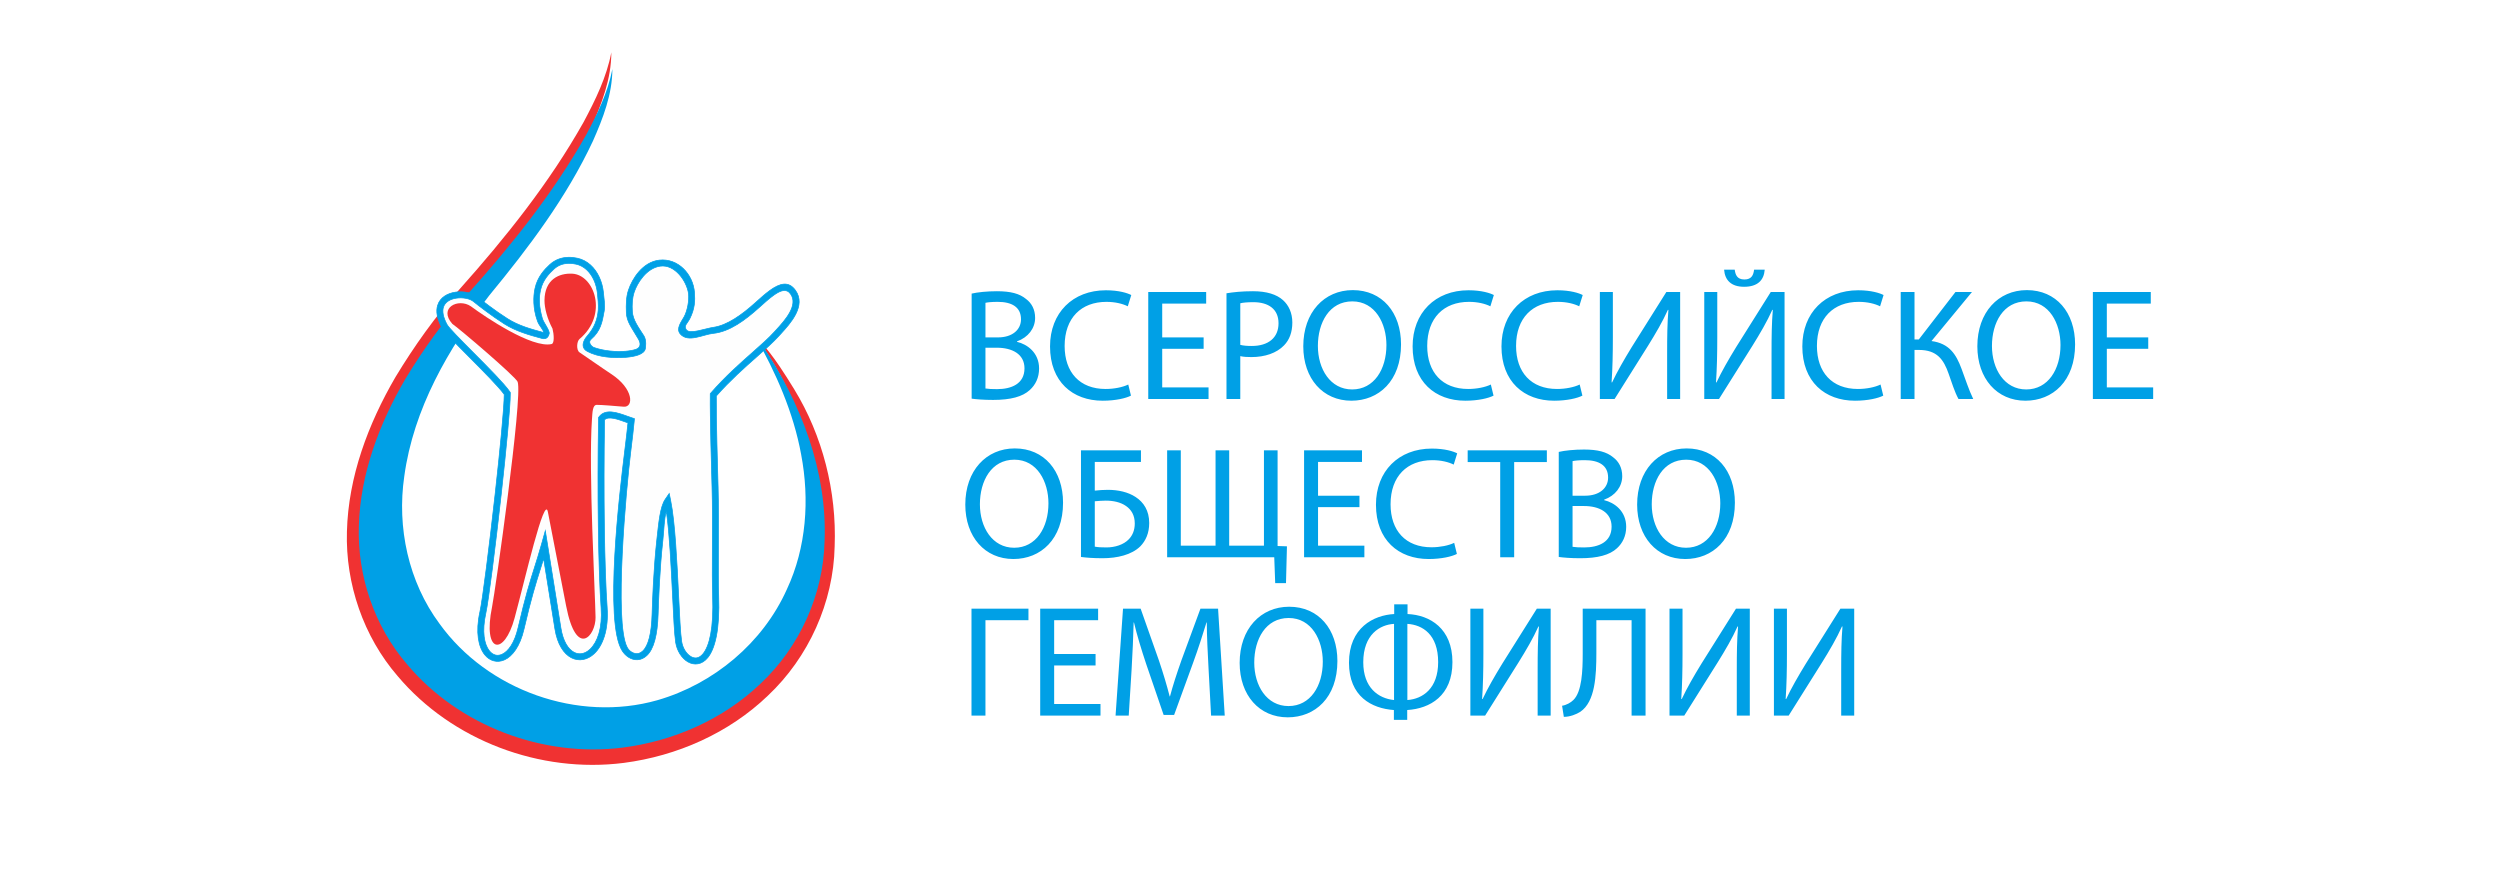 <?xml version="1.0" encoding="UTF-8"?>
<!DOCTYPE svg PUBLIC "-//W3C//DTD SVG 1.1//EN" "http://www.w3.org/Graphics/SVG/1.1/DTD/svg11.dtd">
<!-- Creator: CorelDRAW 2019 (64-Bit) -->
<svg xmlns="http://www.w3.org/2000/svg" xml:space="preserve" width="2000px" height="700px" version="1.1" style="shape-rendering:geometricPrecision; text-rendering:geometricPrecision; image-rendering:optimizeQuality; fill-rule:evenodd; clip-rule:evenodd"
viewBox="0 0 2000 700"
 xmlns:xlink="http://www.w3.org/1999/xlink"
 xmlns:xodm="http://www.corel.com/coreldraw/odm/2003">
 <defs>
  <style type="text/css">
   <![CDATA[
    .str0 {stroke:#00A0E6;stroke-width:0.567;stroke-miterlimit:22.926}
    .fil4 {fill:#F03232}
    .fil0 {fill:white}
    .fil3 {fill:#FEFEFE;fill-rule:nonzero}
    .fil2 {fill:#00A0E6;fill-rule:nonzero}
    .fil1 {fill:#F03232;fill-rule:nonzero}
   ]]>
  </style>
 </defs>
 <g id="Слой_x0020_1">
  <polygon class="fil0" points="0,0 2000,0 2000,700 0,700 "/>
  <g id="_271970080464">
   <path class="fil1" d="M489.074 41.905c-0.006,21.155 -7.755,41.221 -16.142,60.298 -22.011,47.321 -53.559,89.367 -86.516,129.516 -34.251,44.426 -63.345,95.303 -70.902,151.693 -6.207,42.904 3.686,88.471 29.772,123.445 40.251,55.713 116.396,82.688 182.621,63.702 47.146,-13.677 88.356,-48.188 108.37,-93.252 16.267,-34.96 18.908,-75.234 11.679,-112.792 -6.535,-35.341 -24.84,-70.191 -44.105,-96.095 8.1,9.002 13.772,14.011 31.441,42.859 22.828,37.272 34.121,81.816 32.438,125.751 -0.93,44.874 -20.833,88.87 -53.484,119.559 -31.151,29.899 -72.582,48.168 -115.188,53.721 -66.776,8.572 -137.497,-17.827 -180.98,-69.496 -27.319,-31.613 -41.729,-73.78 -40.539,-115.471 1.086,-43.906 16.98,-86.187 38.892,-123.778 14.942,-24.689 31.743,-48.294 50.931,-69.875 37.107,-41.551 72.186,-85.374 99.548,-134.048 9.421,-17.655 18.386,-35.943 22.164,-55.737z"/>
   <path class="fil2" d="M489.903 55.255c-0.052,20.202 -7.495,39.347 -15.545,57.547 -21.121,45.142 -51.338,85.225 -82.897,123.494 -32.803,42.351 -60.695,90.873 -68.033,144.705 -6.02,40.958 3.33,84.493 28.165,117.947 38.317,53.29 110.973,79.213 174.255,61.225 45.051,-12.959 84.479,-45.826 103.688,-88.817 15.61,-33.35 18.218,-71.804 11.395,-107.684 -6.164,-33.763 -20.187,-65.552 -37.08,-95.252 4.134,5.1 5.484,6.996 6.19,8.054 30.641,45.967 51.893,100.405 49.617,156.487 -0.984,42.851 -20.085,84.822 -51.33,114.058 -29.813,28.484 -69.416,45.841 -110.115,51.052 -63.785,8.042 -131.263,-17.319 -172.675,-66.754 -26.02,-30.247 -39.691,-70.545 -38.465,-110.356 1.132,-41.924 16.401,-82.267 37.407,-118.116 14.322,-23.545 30.416,-46.05 48.786,-66.617 35.525,-39.599 69.117,-81.373 95.351,-127.794 9.034,-16.84 17.635,-34.284 21.286,-53.179z"/>
   <path class="fil3" d="M434.291 268.402c3.639,0.978 -0.165,-6.698 -0.266,-8.534 -13.593,-35.598 11.972,-54.512 26.25,-51.383 24.354,5.773 24.602,47.171 10.349,62.767 0.192,2.436 -0.759,7.156 0.35,7.672 16.677,7.772 45.051,4.969 42.839,-1.569 -0.682,-2.02 -0.674,-8.462 -1.758,-9.399 -19.314,-30.573 -0.878,-52.496 16.078,-55.034 14.518,-2.174 29.002,12.651 22.839,38.419 -0.475,2.001 -5.655,11.683 -5.129,13.999 6.526,5.565 15.845,-1.465 24.821,-1.056 25.431,1.162 50.922,-48.317 63.698,-30.624 8.329,11.535 -6.281,25.947 -13.038,33.443 -10.912,12.117 -31.236,26.545 -50.699,48.761 -0.264,17.097 1.175,65.243 1.423,73.747 0.787,27.593 -0.246,68.298 0.464,86.707 2.665,68.926 -26.648,56.82 -29.603,37.119 -2.505,-16.727 -3.095,-84.868 -8.759,-112.542 -10.201,14.932 -10.397,75.789 -10.066,90.294 1.243,54.209 -38.018,47.032 -30.278,-29.176 -0.655,-39.493 9.491,-105.406 11.148,-125.381 -8.157,-2.7 -18.979,-7.957 -23.717,-1.758 -1.111,65.514 0.121,124.713 2.048,151.151 3.202,43.961 -31.079,53.479 -36.97,16.743 -3.574,-22.293 -7.148,-44.589 -10.719,-66.88 -6.262,22.314 -9.989,29.116 -18.783,66.947 -8.796,37.829 -39.719,28.495 -30.496,-12.932 3.876,-17.401 19.742,-154.198 19.484,-175.153 -8.193,-11.946 -46.847,-47.462 -50.364,-54.064 -13.717,-25.728 16.038,-28.673 24.916,-21.336 16.672,13.78 33.342,23.514 53.938,29.052z"/>
   <path class="fil2 str0" d="M434.919 266.051c0.255,0.068 -0.31,-0.189 -0.277,-0.312 0.472,-1.757 -3.205,-4.759 -4.694,-8.936 -3.608,-10.122 -3.394,-19.488 -1.949,-26.083 2.033,-9.276 7.594,-15.122 11.858,-19.043 4.399,-4.044 9.536,-5.676 14.664,-5.833 2.523,-0.077 5.013,0.202 7.387,0.722 8.006,1.754 13.986,7.595 17.495,15.133 1.742,3.742 2.876,7.92 3.341,12.225 0.464,4.289 1.358,10.686 0.625,14.86 -1.559,8.873 -2.867,16.04 -10.545,22.669 -2.711,2.34 0.306,5.829 2.346,6.558 7.828,2.8 17.485,3.594 25.123,2.998 3.443,-0.268 6.431,-0.818 8.597,-1.586 3.735,-1.327 3.843,-4.733 1.903,-8.059 -5.625,-9.643 -9.473,-13.983 -9.727,-21.475 -0.208,-6.129 -0.168,-12.152 1.671,-17.722 3.028,-9.173 11.467,-22.564 24.691,-24.06 14.974,-1.695 27.022,11.229 28.171,25.909 0.508,6.498 0.243,12.895 -3.652,20.705 -2.137,4.283 -5.219,5.856 -2.864,9.14 2.738,3.819 15.331,-1.117 21.686,-2.003 10.997,-1.535 22.831,-10.057 33.237,-19.431 4.169,-3.756 8.136,-7.33 11.944,-10.08 7.969,-5.754 14.903,-7.694 20.382,-0.105 8.901,12.326 -4.037,26.46 -11.698,34.829l-1.501 1.66c-4.561,5.064 -10.731,10.514 -17.788,16.749 -9.72,8.586 -21.155,18.689 -32.305,31.315 -0.194,17.067 1.085,60.78 1.401,71.592l0.034 1.157c0.407,14.286 0.327,32.108 0.253,48.531 -0.068,15.245 -0.132,29.283 0.211,38.157 1.076,27.843 -3.088,42.973 -8.718,49.854 -2.376,2.904 -5.066,4.47 -7.817,4.97 -2.791,0.508 -5.55,-0.102 -8.049,-1.535 -4.872,-2.797 -8.825,-8.873 -9.854,-15.732 -0.975,-6.513 -1.66,-20.652 -2.459,-37.179 -1.093,-22.57 -2.402,-49.635 -4.952,-67.454 -1.884,5.977 -1.797,14.173 -2.794,23.119 -2.528,22.686 -3.52,49.613 -3.785,58.867 -0.489,17.092 -3.599,28.188 -9.02,33.244 -3.072,2.866 -6.603,3.936 -10.169,3.227 -3.385,-0.673 -6.872,-2.854 -9.509,-6.896 -14.637,-22.436 -1.989,-127.758 1.835,-159.016 1.191,-9.726 2.19,-17.89 2.712,-23.392l-1.972 -0.706c-6.345,-2.283 -13.5,-4.856 -16.739,-1.786 -0.507,30.458 -0.508,59.519 -0.169,84.514 0.383,28.345 1.21,51.498 2.232,65.523 1.315,18.063 -3.553,30.703 -10.33,37.072 -2.707,2.544 -5.743,4.128 -8.858,4.709 -3.184,0.593 -6.413,0.132 -9.434,-1.426 -6.037,-3.114 -11.19,-10.689 -13.173,-23.06l-9.016 -56.248c-0.919,3.009 -1.799,5.794 -2.678,8.579 -3.606,11.413 -7.212,22.826 -13.04,47.898 -3.197,13.751 -9.342,21.738 -15.659,24.538 -2.856,1.266 -5.763,1.51 -8.502,0.786 -2.701,-0.715 -5.182,-2.365 -7.231,-4.894 -5.015,-6.192 -7.502,-17.995 -3.844,-34.428 2.052,-9.21 7.543,-52.631 12.172,-94.244 3.918,-35.225 7.209,-69.06 7.257,-79.606 -4.539,-6.278 -16.674,-18.487 -27.813,-29.692 -10.658,-10.721 -20.421,-20.543 -22.268,-24.01 -3.864,-7.248 -4.539,-12.983 -3.242,-17.37 0.975,-3.295 3.014,-5.784 5.653,-7.563 2.509,-1.692 5.561,-2.725 8.722,-3.184 6.484,-0.944 13.619,0.576 17.477,3.764 3.489,2.883 14.437,11.375 24.129,17.509 8.851,5.602 18.823,8.362 28.885,11.067zm-31.473 -6.955c-9.946,-6.295 -21.099,-14.941 -24.644,-17.871 -2.869,-2.37 -8.459,-3.459 -13.689,-2.699 -2.464,0.358 -4.809,1.14 -6.685,2.405 -1.747,1.178 -3.089,2.794 -3.711,4.897 -0.959,3.244 -0.329,7.732 2.861,13.716 1.504,2.822 11.031,12.406 21.43,22.867 11.656,11.725 24.387,24.534 28.801,30.969l0.41 0.596 0.009 0.746c0.122,9.871 -3.245,44.729 -7.274,80.947 -4.639,41.702 -10.17,85.338 -12.268,94.758 -3.299,14.819 -1.319,25.138 2.874,30.316 1.383,1.709 2.996,2.806 4.7,3.257 1.665,0.44 3.477,0.271 5.303,-0.538 5.051,-2.239 10.072,-9.089 12.881,-21.169 5.899,-25.381 9.516,-36.83 13.133,-48.279 1.815,-5.744 3.631,-11.491 5.677,-18.783l2.989 -10.652 12.47 77.809c1.712,10.672 5.841,17.043 10.604,19.5 2.04,1.052 4.207,1.365 6.331,0.969 2.193,-0.408 4.386,-1.576 6.402,-3.472 5.839,-5.487 10.005,-16.744 8.808,-33.188 -1.019,-13.984 -1.845,-37.232 -2.232,-65.808 -0.343,-25.288 -0.338,-54.724 0.184,-85.553l0.014 -0.807 0.481 -0.63c5.118,-6.698 14.473,-3.332 22.72,-0.365 1.124,0.404 2.221,0.799 3.691,1.285l1.823 0.603 -0.158 1.909c-0.46,5.548 -1.559,14.52 -2.897,25.46 -3.466,28.32 -13.405,135.647 -2.73,155.59 1.666,3.113 4.314,4.52 6.5,4.955 2.005,0.398 4.061,-0.27 5.925,-2.009 4.52,-4.216 7.039,-14.024 7.479,-29.59 0.265,-9.384 1.252,-36.605 3.803,-59.495 1.551,-13.916 2.618,-26.271 6.681,-32.218l3.237 -4.738 1.15 5.624c3.522,17.206 5.091,49.632 6.366,75.972 0.792,16.35 1.468,30.337 2.421,36.702 0.81,5.399 3.8,10.112 7.456,12.211 1.543,0.885 3.185,1.273 4.775,0.983 1.631,-0.296 3.308,-1.325 4.905,-3.276 4.99,-6.098 8.656,-20.126 7.633,-46.598 -0.343,-8.894 -0.279,-23.014 -0.211,-38.349 0.074,-16.359 0.154,-34.112 -0.253,-48.377l-0.034 -1.157c-0.322,-11.021 -1.643,-56.187 -1.389,-72.686l0.014 -0.901 0.585 -0.669c11.533,-13.164 23.33,-23.586 33.33,-32.42 6.909,-6.103 12.948,-11.438 17.389,-16.369l1.539 -1.678c6.669,-7.285 17.93,-19.588 11.337,-28.72 -3.23,-4.474 -7.966,-2.863 -13.606,1.209 -3.506,2.532 -7.416,6.055 -11.525,9.757 -11.099,9.999 -23.607,19.331 -36.702,20.667 -8.332,0.85 -20.023,7.667 -26.296,0.475 -3.633,-4.166 0.685,-9.541 2.953,-13.586 2.69,-4.797 4.31,-13.561 3.567,-18.879 -1.364,-9.759 -10.83,-23.499 -22.65,-21.799 -10.934,1.573 -18.334,13.387 -20.77,20.768 -1.617,4.896 -1.804,10.173 -1.482,15.494 0.416,6.874 4.945,12.761 9.27,19.578 2.173,3.424 1.356,9.199 1.101,10.302 -0.5,2.158 -2.587,3.825 -5.744,4.947 -2.563,0.909 -5.987,1.551 -9.853,1.852 -9.381,0.732 -21.924,0.014 -30.709,-4.731 -6.389,-3.451 -2.448,-9.7 -0.35,-12.088 5.834,-6.642 8.394,-13.245 9.014,-21.288 0.287,-3.725 -0.293,-9.548 -0.701,-13.319 -0.406,-3.757 -1.397,-7.408 -2.922,-10.682 -2.9,-6.23 -7.733,-11.033 -14.107,-12.43 -2.047,-0.449 -4.153,-0.69 -6.225,-0.627 -4.035,0.123 -8.068,1.398 -11.505,4.558 -3.57,3.283 -8.919,8.618 -10.714,16.815 -1.369,6.25 -1.352,12.969 1.444,22.669 1.012,3.509 6.136,9.752 5.464,12.255 -0.741,2.757 -2.363,4.649 -5.681,3.757 -10.51,-2.825 -20.963,-5.797 -30.217,-11.656z"/>
   <path class="fil4" d="M441.284 275.231c2.366,-0.538 1.9,-7.752 0.729,-12.295 -4.216,-7.915 -6.465,-16.546 -6.418,-22.635 0.129,-16.826 11.671,-21.882 22.185,-21.359 17.672,0.879 29.129,32.722 5.866,52.244 -2.297,1.926 -2.755,8.896 0.009,10.737 8.014,5.337 17.945,12.464 25.22,17.213 18.231,11.889 18.176,26.875 10.081,26.224 -9.209,-0.738 -16.847,-1.445 -21.544,-1.467 -3.404,-0.018 -3.455,6.063 -3.857,11.85 -2.836,40.665 2.635,139.99 2.888,158.165 0.197,14.513 -15.259,33.457 -23.522,-9.107l-14.635 -75.351c-2.721,-14.019 -18.235,54.003 -26.601,84.932 -8.37,30.931 -25.746,28.608 -18.033,-8.91 2.326,-11.313 24.68,-167.627 20.477,-179.989 -1.346,-3.961 -47.187,-43.03 -52.254,-46.38 -11.412,-12.868 4.822,-20.88 14.808,-14.069 11.64,8.631 48.936,33.774 64.601,30.197z"/>
   <path class="fil2" d="M777.318 318.921c3.681,0.508 9.521,1.015 17.137,1.015 13.964,0 23.611,-2.539 29.451,-7.997 4.443,-4.062 7.363,-9.775 7.363,-17.137 0,-12.694 -9.521,-19.422 -17.646,-21.327l0 -0.38c8.886,-3.174 14.472,-10.409 14.472,-18.788 0,-6.728 -2.793,-11.805 -7.236,-15.106 -5.204,-4.316 -12.313,-6.22 -23.357,-6.22 -7.617,0 -15.36,0.762 -20.184,1.904l0 84.036zm11.044 -76.673c1.777,-0.381 4.697,-0.762 9.774,-0.762 11.171,0 18.661,4.062 18.661,13.964 0,8.251 -6.855,14.471 -18.407,14.471l-10.028 0 0 -27.673zm0 35.924l9.14 0c12.059,0 22.088,4.951 22.088,16.503 0,12.44 -10.536,16.629 -21.961,16.629 -3.935,0 -6.982,-0.126 -9.267,-0.508l0 -32.624zm114.248 29.451c-4.443,2.158 -11.298,3.555 -18.153,3.555 -20.692,0 -32.751,-13.33 -32.751,-34.402 0,-22.469 13.329,-35.29 33.386,-35.29 7.108,0 13.075,1.523 17.137,3.554l2.792 -9.013c-2.919,-1.523 -9.774,-3.808 -20.31,-3.808 -26.531,0 -44.684,18.026 -44.684,44.937 0,28.182 18.026,43.415 42.145,43.415 10.41,0 18.661,-2.031 22.596,-4.062l-2.158 -8.886zm60.298 -37.702l-33.133 0 0 -27.039 35.164 0 0 -9.266 -46.335 0 0 85.559 48.239 0 0 -9.267 -37.068 0 0 -30.847 33.133 0 0 -9.14zm18.279 49.254l11.044 0 0 -34.275c2.539,0.635 5.586,0.762 8.886,0.762 10.79,0 20.184,-3.174 26.15,-9.394 4.316,-4.443 6.601,-10.536 6.601,-18.28 0,-7.616 -2.919,-13.836 -7.489,-17.899 -5.078,-4.57 -13.075,-7.108 -23.992,-7.108 -8.886,0 -15.868,0.762 -21.2,1.65l0 84.544zm11.044 -76.547c1.904,-0.508 5.586,-0.888 10.409,-0.888 12.06,0 20.184,5.458 20.184,16.883 0,11.552 -8.124,18.153 -21.453,18.153 -3.682,0 -6.728,-0.254 -9.14,-0.888l0 -33.26zm90.002 -10.536c-22.85,0 -39.606,17.772 -39.606,44.938 0,25.896 15.741,43.541 38.463,43.541 21.835,0 39.734,-15.741 39.734,-45.065 0,-25.515 -15.106,-43.414 -38.591,-43.414zm-0.381 9.013c18.407,0 27.293,17.772 27.293,34.909 0,19.422 -9.901,35.544 -27.42,35.544 -17.518,0 -27.419,-16.376 -27.419,-34.782 0,-18.66 9.139,-35.671 27.546,-35.671zm110.821 66.518c-4.443,2.158 -11.298,3.555 -18.153,3.555 -20.692,0 -32.751,-13.33 -32.751,-34.402 0,-22.469 13.329,-35.29 33.385,-35.29 7.109,0 13.076,1.523 17.138,3.554l2.792 -9.013c-2.919,-1.523 -9.774,-3.808 -20.31,-3.808 -26.531,0 -44.684,18.026 -44.684,44.937 0,28.182 18.026,43.415 42.145,43.415 10.409,0 18.661,-2.031 22.596,-4.062l-2.158 -8.886zm71.087 0c-4.443,2.158 -11.298,3.555 -18.152,3.555 -20.692,0 -32.752,-13.33 -32.752,-34.402 0,-22.469 13.329,-35.29 33.386,-35.29 7.109,0 13.075,1.523 17.137,3.554l2.793 -9.013c-2.92,-1.523 -9.775,-3.808 -20.311,-3.808 -26.531,0 -44.683,18.026 -44.683,44.937 0,28.182 18.025,43.415 42.145,43.415 10.409,0 18.66,-2.031 22.595,-4.062l-2.158 -8.886zm16.122 -74.007l0 85.559 11.805 0 26.785 -42.653c5.84,-9.394 11.679,-19.295 15.868,-28.689l0.381 0.127c-0.889,10.79 -1.015,20.945 -1.015,34.782l0 36.433 10.408 0 0 -85.559 -11.043 0 -27.674 44.048c-6.22,10.156 -11.552,19.423 -15.741,28.309l-0.38 -0.127c0.761,-11.425 1.015,-22.723 1.015,-36.179l0 -36.051 -10.409 0zm83.528 0l0 85.559 11.805 0 26.785 -42.653c5.84,-9.394 11.679,-19.295 15.868,-28.689l0.381 0.127c-0.889,10.79 -1.015,20.945 -1.015,34.782l0 36.433 10.408 0 0 -85.559 -11.043 0 -27.674 44.048c-6.22,10.156 -11.552,19.423 -15.741,28.309l-0.38 -0.127c0.761,-11.425 1.015,-22.723 1.015,-36.179l0 -36.051 -10.409 0zm15.868 -17.899c0.634,8.378 5.585,13.71 15.994,13.71 10.791,0 15.868,-5.205 16.503,-13.71l-8.505 0c-0.508,4.189 -1.905,7.87 -7.744,7.87 -5.966,0 -7.236,-3.935 -7.743,-7.87l-8.505 0zm125.165 91.906c-4.443,2.158 -11.298,3.555 -18.153,3.555 -20.692,0 -32.751,-13.33 -32.751,-34.402 0,-22.469 13.329,-35.29 33.385,-35.29 7.109,0 13.076,1.523 17.138,3.554l2.792 -9.013c-2.919,-1.523 -9.774,-3.808 -20.31,-3.808 -26.531,0 -44.684,18.026 -44.684,44.937 0,28.182 18.026,43.415 42.145,43.415 10.409,0 18.661,-2.031 22.596,-4.062l-2.158 -8.886zm16.121 -74.007l0 85.559 11.044 0 0 -39.226 3.555 0c14.471,0 19.802,7.744 23.738,19.042 2.412,6.728 4.696,14.344 7.87,20.184l11.806 0c-3.682,-7.617 -6.094,-15.487 -9.394,-24.246 -4.316,-11.552 -9.774,-20.184 -23.992,-22.088l32.37 -39.225 -13.202 0 -29.323 37.956 -3.428 0 0 -37.956 -11.044 0zm100.919 -1.524c-22.849,0 -39.606,17.772 -39.606,44.938 0,25.896 15.742,43.541 38.464,43.541 21.834,0 39.733,-15.741 39.733,-45.065 0,-25.515 -15.106,-43.414 -38.591,-43.414zm-0.381 9.013c18.408,0 27.293,17.772 27.293,34.909 0,19.422 -9.901,35.544 -27.419,35.544 -17.519,0 -27.42,-16.376 -27.42,-34.782 0,-18.66 9.14,-35.671 27.546,-35.671zm97.492 28.816l-33.132 0 0 -27.039 35.163 0 0 -9.266 -46.334 0 0 85.559 48.238 0 0 -9.267 -37.067 0 0 -30.847 33.132 0 0 -9.14zm-906.748 88.816c-22.849,0 -39.606,17.772 -39.606,44.938 0,25.896 15.741,43.541 38.463,43.541 21.835,0 39.734,-15.741 39.734,-45.064 0,-25.516 -15.106,-43.415 -38.591,-43.415zm-0.381 9.013c18.407,0 27.293,17.772 27.293,34.909 0,19.422 -9.901,35.544 -27.419,35.544 -17.519,0 -27.42,-16.376 -27.42,-34.782 0,-18.661 9.14,-35.671 27.546,-35.671zm53.316 -7.489l0 85.305c3.681,0.508 9.521,1.015 17.264,1.015 11.679,0 23.23,-2.665 30.212,-9.52 4.317,-4.444 7.109,-10.537 7.109,-18.661 0,-9.901 -4.443,-16.629 -10.917,-20.818 -5.966,-3.936 -13.964,-5.713 -22.088,-5.713 -2.793,0 -7.87,0.254 -10.536,0.635l0 -22.977 36.94 0 0 -9.266 -47.984 0zm11.044 40.748c2.793,-0.254 6.347,-0.507 8.759,-0.507 6.093,0 11.933,1.269 16.249,4.315 4.188,2.92 6.981,7.363 6.981,13.964 0,5.331 -1.777,9.52 -4.696,12.567 -4.19,4.443 -11.171,6.601 -18.026,6.601 -3.809,0 -6.728,-0.127 -9.267,-0.634l0 -36.306zm57.886 -40.748l0 85.559 85.686 0 0.761 20.691 8.633 0 0.761 -29.45 -7.489 -0.254 0 -76.546 -10.917 0 0 76.292 -27.801 0 0 -76.292 -10.917 0 0 76.292 -27.8 0 0 -76.292 -10.917 0zm153.854 36.305l-33.132 0 0 -27.039 35.163 0 0 -9.266 -46.334 0 0 85.559 48.238 0 0 -9.267 -37.067 0 0 -30.847 33.132 0 0 -9.14zm75.784 37.702c-4.442,2.158 -11.297,3.554 -18.152,3.554 -20.692,0 -32.751,-13.328 -32.751,-34.401 0,-22.469 13.329,-35.29 33.385,-35.29 7.109,0 13.076,1.523 17.137,3.554l2.793 -9.013c-2.919,-1.523 -9.774,-3.807 -20.31,-3.807 -26.531,0 -44.684,18.025 -44.684,44.937 0,28.181 18.025,43.414 42.145,43.414 10.409,0 18.66,-2.031 22.595,-4.062l-2.158 -8.886zm36.814 11.552l11.171 0 0 -76.166 26.15 0 0 -9.393 -63.344 0 0 9.393 26.023 0 0 76.166zm46.842 -0.254c3.681,0.508 9.52,1.015 17.137,1.015 13.964,0 23.611,-2.538 29.45,-7.997 4.444,-4.062 7.363,-9.775 7.363,-17.137 0,-12.694 -9.52,-19.422 -17.645,-21.327l0 -0.38c8.886,-3.174 14.472,-10.41 14.472,-18.788 0,-6.728 -2.793,-11.805 -7.236,-15.106 -5.205,-4.316 -12.314,-6.22 -23.358,-6.22 -7.616,0 -15.359,0.762 -20.183,1.904l0 84.036zm11.044 -76.673c1.777,-0.381 4.696,-0.762 9.774,-0.762 11.171,0 18.661,4.062 18.661,13.964 0,8.251 -6.855,14.471 -18.407,14.471l-10.028 0 0 -27.673zm0 35.924l9.139 0c12.06,0 22.088,4.951 22.088,16.503 0,12.44 -10.536,16.629 -21.961,16.629 -3.935,0 -6.981,-0.127 -9.266,-0.508l0 -32.624zm91.271 -46.08c-22.85,0 -39.606,17.772 -39.606,44.938 0,25.896 15.741,43.541 38.463,43.541 21.834,0 39.733,-15.741 39.733,-45.064 0,-25.516 -15.106,-43.415 -38.59,-43.415zm-0.381 9.013c18.407,0 27.293,17.772 27.293,34.909 0,19.422 -9.902,35.544 -27.42,35.544 -17.518,0 -27.419,-16.376 -27.419,-34.782 0,-18.661 9.139,-35.671 27.546,-35.671zm-571.748 119.155l0 85.559 11.171 0 0 -76.292 34.401 0 0 -9.267 -45.572 0zm99.269 36.306l-33.132 0 0 -27.039 35.163 0 0 -9.267 -46.334 0 0 85.559 48.238 0 0 -9.266 -37.067 0 0 -30.847 33.132 0 0 -9.14zm92.414 49.253l10.917 0 -5.331 -85.559 -14.091 0 -15.233 41.384c-3.808,10.79 -6.855,20.184 -9.14,28.816l-0.254 0c-2.285,-8.886 -5.078,-18.28 -8.632,-28.816l-14.599 -41.384 -14.09 0 -5.966 85.559 10.536 0 2.285 -36.686c0.762,-12.948 1.396,-27.165 1.65,-37.829l0.254 0c2.412,10.156 5.712,21.073 9.775,33.259l13.963 40.749 8.378 0 15.106 -41.51c4.316,-11.806 7.744,-22.596 10.791,-32.498l0.254 0c0,10.537 0.761,25.008 1.396,36.941l2.031 37.574zm62.456 -87.082c-22.85,0 -39.606,17.772 -39.606,44.938 0,25.896 15.741,43.541 38.463,43.541 21.834,0 39.733,-15.741 39.733,-45.065 0,-25.515 -15.106,-43.414 -38.59,-43.414zm-0.381 9.013c18.407,0 27.292,17.772 27.292,34.909 0,19.422 -9.901,35.544 -27.419,35.544 -17.518,0 -27.419,-16.375 -27.419,-34.782 0,-18.661 9.139,-35.671 27.546,-35.671zm84.417 -10.917l0 7.744c-16.503,0.888 -36.179,10.917 -36.179,38.971 0,27.038 18.153,36.559 35.925,37.829l0 7.87 10.663 0 0 -7.87c18.152,-1.143 36.178,-11.298 36.178,-38.337 0,-26.912 -18.026,-37.702 -35.925,-38.463l0 -7.744 -10.662 0zm-0.127 76.546c-12.568,-1.269 -24.627,-9.901 -24.627,-30.212 0,-22.342 13.456,-30.085 24.627,-30.72l0 60.932zm10.663 -60.932c12.186,0.762 24.627,8.505 24.627,30.593 0,21.073 -12.314,29.451 -24.627,30.339l0 -60.932zm50.396 -12.187l0 85.559 11.805 0 26.785 -42.652c5.84,-9.394 11.679,-19.295 15.868,-28.689l0.38 0.127c-0.888,10.79 -1.015,20.945 -1.015,34.782l0 36.432 10.409 0 0 -85.559 -11.044 0 -27.673 44.049c-6.22,10.156 -11.552,19.423 -15.741,28.308l-0.381 -0.126c0.762,-11.425 1.016,-22.723 1.016,-36.179l0 -36.052 -10.409 0zm89.875 0l0 36.052c0,13.71 -0.635,30.466 -7.489,37.067 -2.032,2.031 -5.586,4.062 -9.013,4.57l1.396 8.886c4.95,0 10.028,-2.031 13.202,-4.062 11.932,-8.124 12.821,-28.816 12.821,-47.349l0 -25.897 28.181 0 0 76.292 11.171 0 0 -85.559 -50.269 0zm69.437 0l0 85.559 11.806 0 26.785 -42.652c5.839,-9.394 11.679,-19.295 15.868,-28.689l0.38 0.127c-0.888,10.79 -1.015,20.945 -1.015,34.782l0 36.432 10.409 0 0 -85.559 -11.044 0 -27.673 44.049c-6.221,10.156 -11.552,19.423 -15.741,28.308l-0.381 -0.126c0.762,-11.425 1.016,-22.723 1.016,-36.179l0 -36.052 -10.41 0zm83.528 0l0 85.559 11.806 0 26.785 -42.652c5.839,-9.394 11.679,-19.295 15.868,-28.689l0.38 0.127c-0.888,10.79 -1.015,20.945 -1.015,34.782l0 36.432 10.409 0 0 -85.559 -11.044 0 -27.673 44.049c-6.221,10.156 -11.552,19.423 -15.741,28.308l-0.381 -0.126c0.762,-11.425 1.016,-22.723 1.016,-36.179l0 -36.052 -10.41 0z"/>
  </g>
 </g>
</svg>
